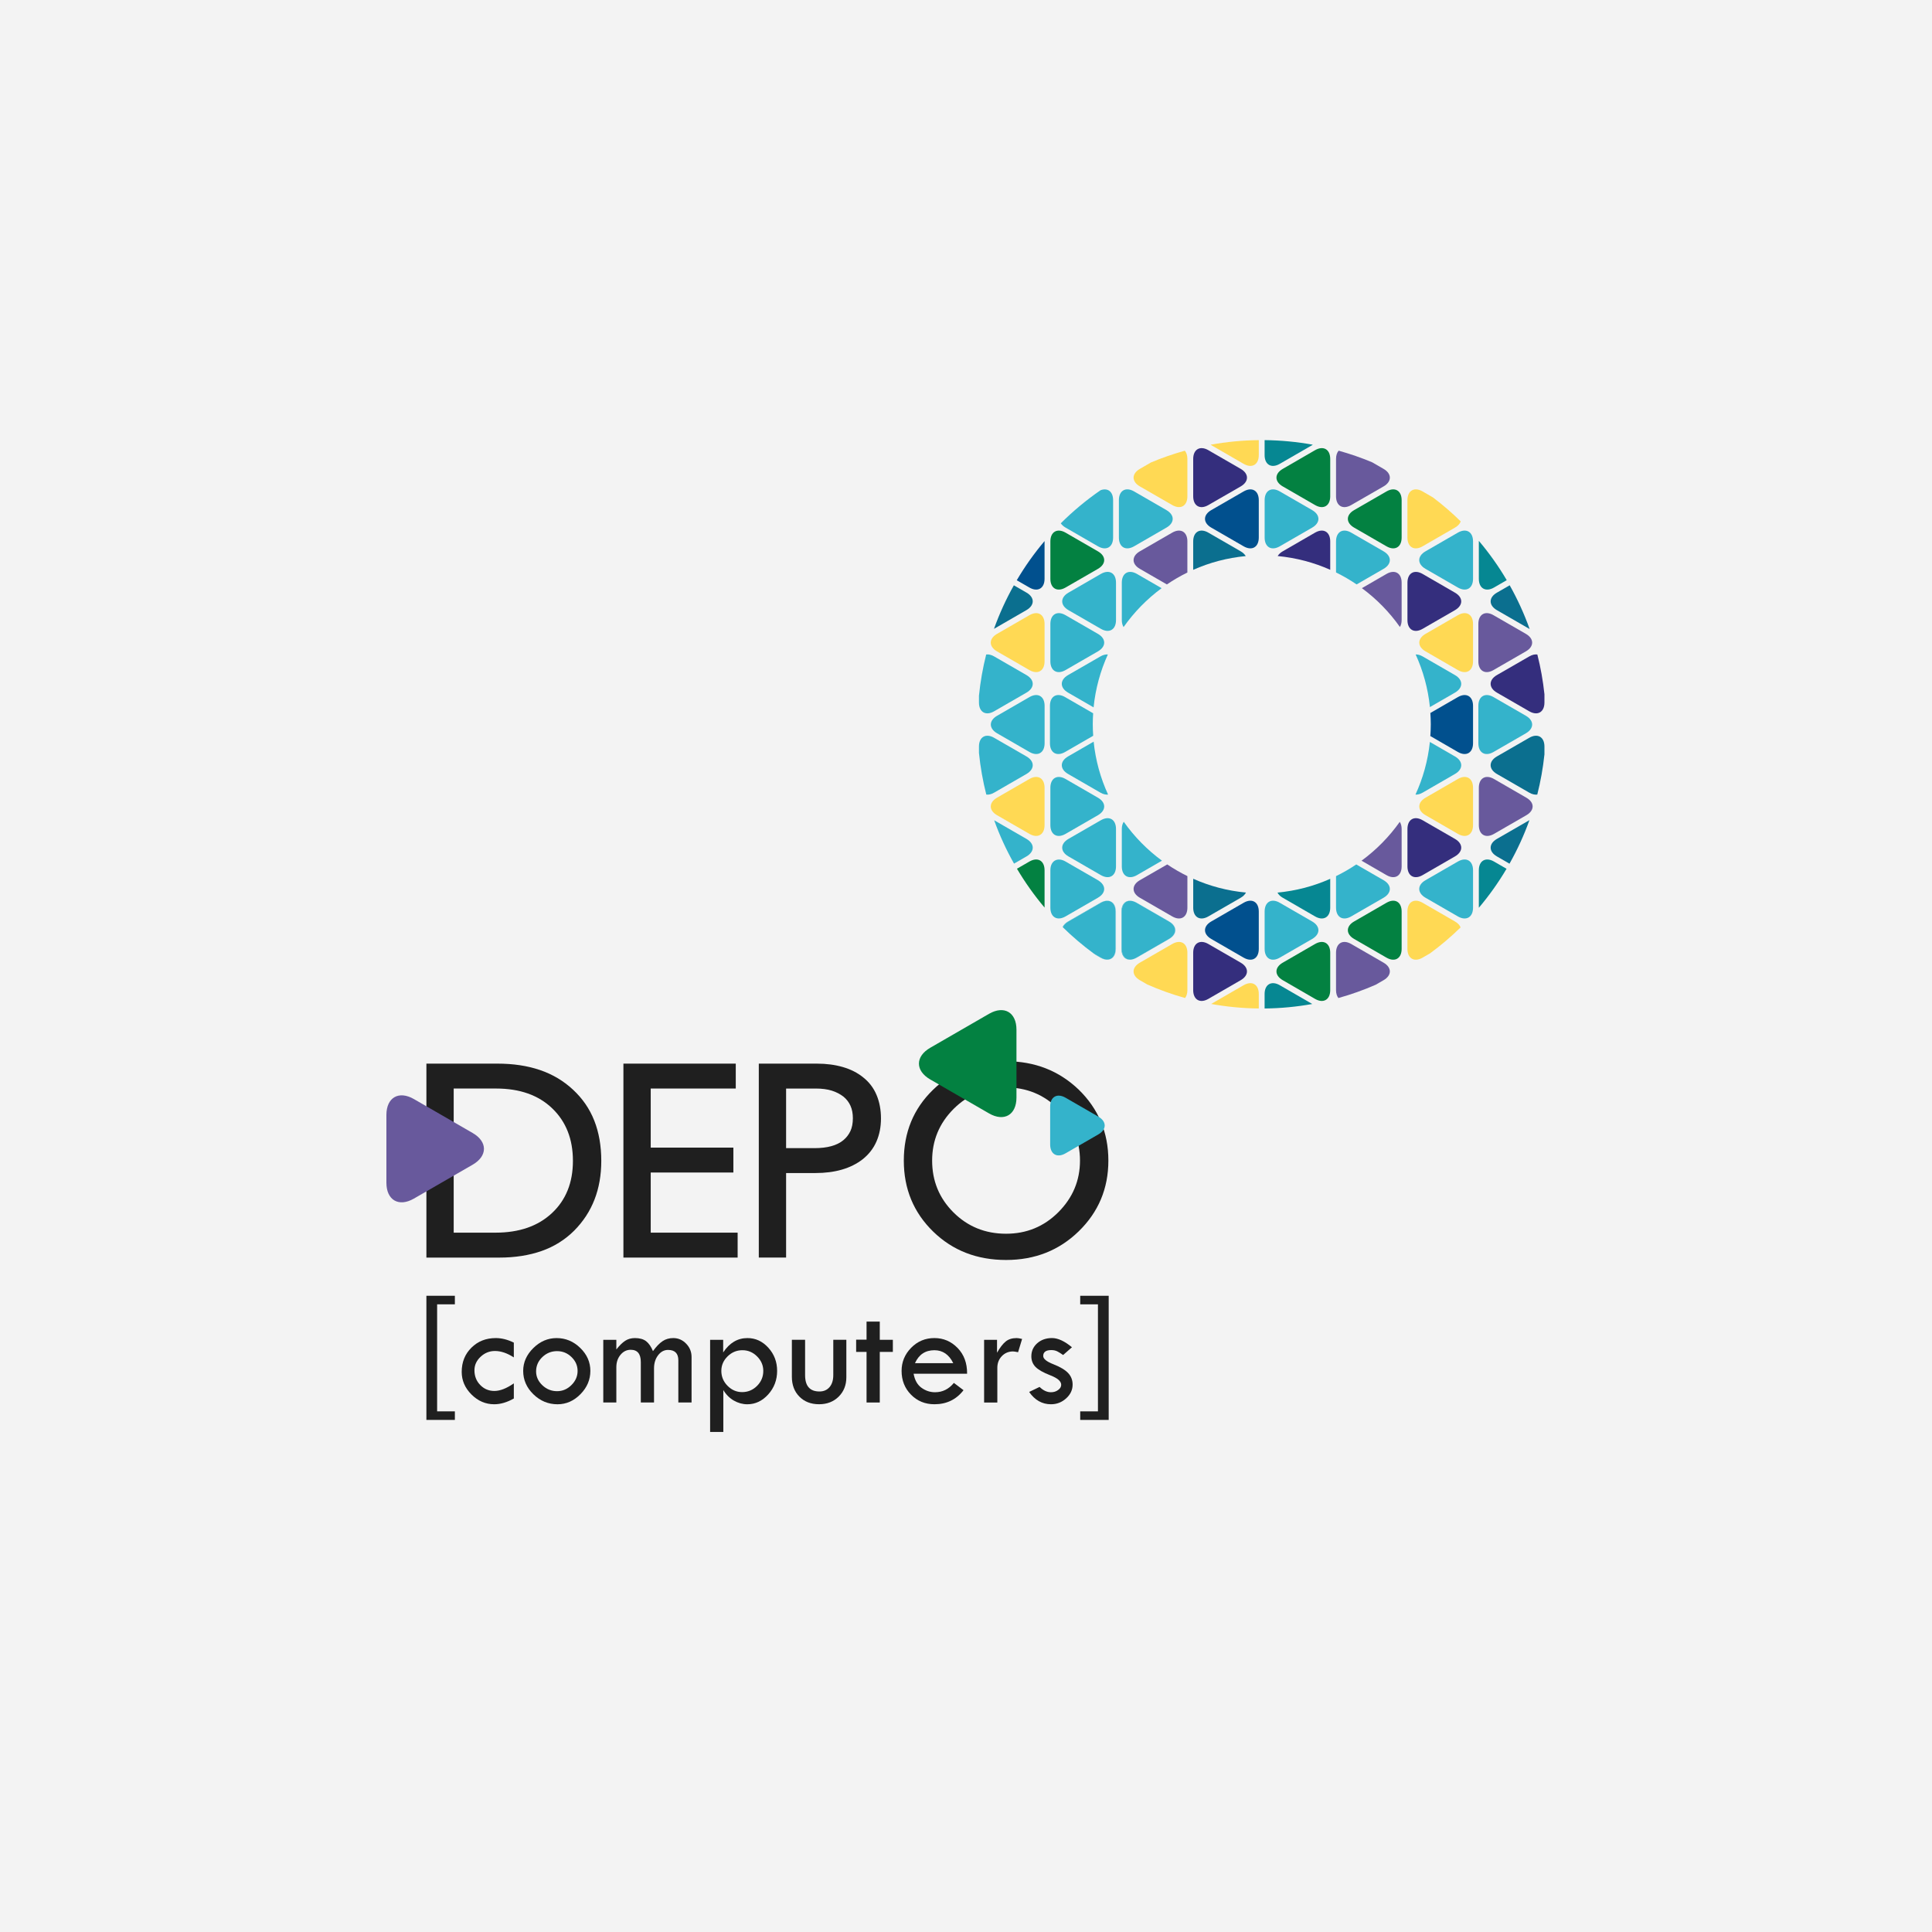 <?xml version="1.0" encoding="UTF-8"?> <svg xmlns="http://www.w3.org/2000/svg" width="180" height="180" viewBox="0 0 180 180" fill="none"> <g clip-path="url(#clip0_142_1491)"> <rect width="180" height="180" fill="#F3F3F3"></rect> <path d="M53.378 101.515C54.268 102.339 54.931 103.299 55.366 104.403C55.801 105.505 56.02 106.757 56.02 108.155C56.02 110.79 55.182 112.953 53.503 114.648C52.647 115.503 51.635 116.138 50.466 116.55C49.297 116.96 47.98 117.167 46.516 117.167H39.727V99.096H46.343C47.808 99.096 49.123 99.291 50.292 99.687C51.46 100.082 52.489 100.691 53.378 101.515ZM51.428 113.017C52.728 111.8 53.378 110.179 53.378 108.155C53.378 106.13 52.737 104.502 51.453 103.267C50.17 102.032 48.425 101.416 46.221 101.416H42.27V114.844H46.171C48.374 114.844 50.128 114.236 51.428 113.017Z" fill="#1F1F1F"></path> <path d="M100.498 101.515C102.34 103.308 103.264 105.513 103.264 108.131C103.264 110.731 102.341 112.928 100.498 114.722C98.672 116.499 96.416 117.389 93.734 117.389C91.019 117.389 88.756 116.508 86.945 114.747C85.118 112.969 84.206 110.764 84.206 108.131C84.206 105.497 85.11 103.3 86.921 101.54C88.747 99.761 91.019 98.874 93.734 98.874C96.4 98.874 98.655 99.753 100.498 101.515ZM98.597 112.945C99.947 111.594 100.62 109.989 100.62 108.13C100.62 106.27 99.947 104.666 98.597 103.314C97.263 101.983 95.642 101.317 93.733 101.317C91.808 101.317 90.178 101.983 88.845 103.314C87.513 104.648 86.845 106.254 86.845 108.13C86.845 110.023 87.504 111.626 88.82 112.945C90.153 114.277 91.791 114.944 93.733 114.944C95.642 114.945 97.263 114.277 98.597 112.945Z" fill="#1F1F1F"></path> <path d="M80.423 100.379C80.982 100.822 81.397 101.369 81.669 102.022C81.942 102.671 82.078 103.4 82.078 104.205C82.078 104.994 81.937 105.71 81.657 106.351C81.377 106.995 80.949 107.546 80.374 108.005C79.272 108.863 77.798 109.29 75.955 109.29H73.239V117.165H70.696V99.096H76.102C76.989 99.096 77.801 99.203 78.533 99.416C79.266 99.629 79.896 99.951 80.423 100.379ZM78.572 106.229C78.851 106 79.069 105.72 79.225 105.392C79.382 105.061 79.46 104.658 79.46 104.18C79.46 103.736 79.385 103.349 79.237 103.022C79.09 102.692 78.874 102.411 78.594 102.18C78.283 101.936 77.916 101.745 77.498 101.613C77.078 101.482 76.579 101.417 76.004 101.417H73.239V106.97H75.88C77.081 106.97 77.979 106.723 78.572 106.229Z" fill="#1F1F1F"></path> <path d="M68.724 114.844V117.166H58.082V99.096H68.55V101.416H60.626V106.921H68.327V109.241H60.626V114.844H68.724V114.844Z" fill="#1F1F1F"></path> <path d="M38.563 102.397C37.154 101.584 36 102.249 36 103.877V110.191C36 111.819 37.154 112.484 38.563 111.67L44.032 108.515C45.441 107.701 45.441 106.367 44.032 105.556L38.563 102.397Z" fill="#68599C"></path> <path d="M99.274 107.454L102.331 105.689C103.119 105.235 103.119 104.489 102.331 104.035L99.274 102.27C98.485 101.818 97.841 102.188 97.841 103.099V106.629C97.842 107.538 98.487 107.91 99.274 107.454Z" fill="#34B3CB"></path> <path d="M39.726 132.291V120.724H42.379V121.521H40.726V131.493H42.379V132.29H39.726V132.291Z" fill="#1F1F1F"></path> <path d="M47.873 128.885V130.294C47.245 130.651 46.636 130.832 46.046 130.832C45.239 130.832 44.532 130.527 43.925 129.921C43.319 129.315 43.016 128.613 43.016 127.815C43.016 126.908 43.318 126.157 43.921 125.561C44.526 124.961 45.283 124.665 46.194 124.665C46.737 124.665 47.297 124.806 47.872 125.089V126.465C47.253 126.066 46.668 125.868 46.115 125.868C45.605 125.868 45.159 126.049 44.778 126.405C44.394 126.764 44.203 127.185 44.203 127.666C44.203 128.209 44.382 128.666 44.741 129.036C45.1 129.407 45.539 129.592 46.058 129.592C46.589 129.592 47.192 129.358 47.873 128.885Z" fill="#1F1F1F"></path> <path d="M48.744 127.723C48.744 126.926 49.059 126.216 49.689 125.596C50.318 124.975 51.042 124.666 51.857 124.666C52.698 124.666 53.432 124.971 54.059 125.583C54.689 126.194 55.003 126.908 55.003 127.724C55.003 128.546 54.694 129.269 54.079 129.894C53.464 130.519 52.751 130.833 51.944 130.833C51.081 130.833 50.332 130.522 49.697 129.904C49.061 129.287 48.744 128.556 48.744 127.723ZM53.813 127.727C53.813 127.23 53.624 126.799 53.245 126.432C52.869 126.066 52.42 125.882 51.901 125.882C51.367 125.882 50.909 126.07 50.524 126.44C50.139 126.81 49.947 127.254 49.947 127.769C49.947 128.261 50.141 128.691 50.53 129.06C50.92 129.429 51.377 129.613 51.901 129.613C52.411 129.613 52.857 129.424 53.238 129.045C53.621 128.668 53.813 128.228 53.813 127.727Z" fill="#1F1F1F"></path> <path d="M56.206 130.668V124.827H57.423V125.727C57.711 125.359 57.986 125.089 58.247 124.919C58.508 124.748 58.81 124.665 59.148 124.665C59.593 124.665 59.941 124.761 60.194 124.955C60.446 125.149 60.66 125.456 60.835 125.881C61.142 125.456 61.44 125.148 61.727 124.955C62.014 124.761 62.347 124.665 62.726 124.665C63.19 124.665 63.59 124.838 63.927 125.186C64.262 125.531 64.431 125.944 64.431 126.421V130.668H63.199V126.738C63.199 126.093 62.88 125.769 62.24 125.769C61.876 125.769 61.567 125.935 61.314 126.265C61.06 126.596 60.934 127.004 60.934 127.491V130.668H59.703V126.902C59.703 126.137 59.387 125.756 58.761 125.756C58.388 125.756 58.071 125.91 57.812 126.223C57.553 126.535 57.423 126.919 57.423 127.376V130.668H56.206V130.668Z" fill="#1F1F1F"></path> <path d="M67.377 124.827V126.003C67.966 125.111 68.72 124.665 69.639 124.665C70.393 124.665 71.041 124.965 71.586 125.567C72.131 126.168 72.403 126.887 72.403 127.723C72.403 128.567 72.127 129.297 71.576 129.912C71.023 130.525 70.374 130.833 69.625 130.833C69.192 130.833 68.775 130.718 68.377 130.492C67.979 130.265 67.65 129.938 67.391 129.508V133.409H66.16V124.828H67.377V124.827ZM71.114 127.723C71.114 127.209 70.921 126.758 70.535 126.373C70.149 125.988 69.693 125.796 69.169 125.796C68.637 125.796 68.176 125.988 67.788 126.37C67.4 126.752 67.205 127.203 67.205 127.722C67.205 128.256 67.397 128.719 67.781 129.11C68.166 129.501 68.619 129.699 69.143 129.699C69.683 129.699 70.148 129.504 70.535 129.117C70.921 128.729 71.114 128.265 71.114 127.723Z" fill="#1F1F1F"></path> <path d="M73.776 124.826H75.009V128.118C75.009 129.134 75.455 129.641 76.347 129.641C76.743 129.641 77.056 129.504 77.288 129.233C77.519 128.962 77.635 128.589 77.635 128.117V124.825H78.852V128.317C78.852 129.047 78.614 129.649 78.137 130.122C77.66 130.594 77.052 130.83 76.312 130.83C75.556 130.83 74.946 130.594 74.478 130.122C74.011 129.649 73.777 129.033 73.777 128.273V124.826H73.776Z" fill="#1F1F1F"></path> <path d="M80.735 123.13H81.967V124.826H83.185V125.954H81.967V130.668H80.735V125.954H79.765V124.813H80.735V123.13Z" fill="#1F1F1F"></path> <path d="M90.102 127.987H85.118C85.227 128.586 85.472 129.023 85.857 129.298C86.242 129.574 86.661 129.712 87.114 129.712C87.812 129.712 88.398 129.422 88.871 128.842L89.769 129.521C89.094 130.395 88.19 130.831 87.057 130.831C86.189 130.831 85.462 130.533 84.877 129.938C84.291 129.343 83.999 128.604 83.999 127.722C83.999 126.896 84.295 126.18 84.887 125.574C85.481 124.967 86.203 124.664 87.057 124.664C87.898 124.664 88.618 124.973 89.217 125.587C89.817 126.205 90.111 127.003 90.102 127.987ZM85.246 127.002H88.812C88.416 126.2 87.832 125.797 87.057 125.797C86.212 125.797 85.609 126.198 85.246 127.002Z" fill="#1F1F1F"></path> <path d="M92.891 124.827V126.03C93.166 125.549 93.432 125.201 93.695 124.987C93.956 124.772 94.296 124.665 94.717 124.665C94.836 124.665 95.005 124.693 95.227 124.748L94.852 125.982C94.615 125.934 94.459 125.91 94.385 125.91C93.97 125.91 93.62 126.055 93.34 126.346C93.06 126.637 92.919 127 92.919 127.433V130.669H91.687V124.828H92.891V124.827Z" fill="#1F1F1F"></path> <path d="M99.871 125.521L99.049 126.243C98.836 126.092 98.652 125.978 98.498 125.901C98.341 125.822 98.159 125.784 97.944 125.784C97.445 125.784 97.194 125.968 97.194 126.335C97.194 126.602 97.511 126.857 98.147 127.106C98.782 127.355 99.239 127.627 99.516 127.924C99.794 128.22 99.933 128.579 99.933 128.999C99.933 129.49 99.735 129.918 99.332 130.282C98.93 130.648 98.459 130.832 97.915 130.832C97.091 130.832 96.413 130.448 95.884 129.684L96.855 129.217C97.193 129.548 97.548 129.712 97.914 129.712C98.172 129.712 98.393 129.644 98.584 129.503C98.776 129.363 98.87 129.203 98.87 129.018C98.87 128.692 98.536 128.399 97.864 128.139C97.196 127.879 96.73 127.613 96.473 127.349C96.217 127.082 96.088 126.754 96.088 126.363C96.088 125.876 96.271 125.472 96.635 125.147C97.002 124.825 97.462 124.663 98.013 124.663C98.565 124.663 99.188 124.951 99.871 125.521Z" fill="#1F1F1F"></path> <path d="M103.294 120.724V132.291H100.641V131.494H102.293V121.522H100.641V120.725H103.294V120.724Z" fill="#1F1F1F"></path> <path d="M92.141 94.458L86.673 97.615C85.262 98.429 85.262 99.759 86.673 100.574L92.141 103.73C93.548 104.543 94.702 103.879 94.702 102.251V95.937C94.702 94.31 93.548 93.644 92.141 94.458Z" fill="#038141"></path> <path d="M95.907 80.268L94.748 80.937C95.505 82.217 96.366 83.426 97.32 84.557V81.084C97.32 80.186 96.685 79.819 95.907 80.268Z" fill="#038141"></path> <path d="M97.32 61.613V58.132C97.32 57.234 96.685 56.868 95.907 57.317L92.89 59.057C92.113 59.506 92.113 60.239 92.89 60.688L95.907 62.429C96.685 62.877 97.32 62.509 97.32 61.613Z" fill="#FFD954"></path> <path d="M135.828 64.946L133.265 66.426C133.287 66.776 133.303 67.125 133.303 67.48C133.303 67.849 133.285 68.215 133.261 68.576L135.828 70.06C136.604 70.508 137.24 70.141 137.24 69.244V65.76C137.24 64.864 136.603 64.499 135.828 64.946Z" fill="#01508E"></path> <path d="M99.275 54.74L102.292 52.999C103.07 52.551 103.07 51.815 102.292 51.368L99.277 49.626C98.499 49.179 97.861 49.545 97.861 50.445V53.925C97.861 54.823 98.499 55.186 99.275 54.74Z" fill="#038141"></path> <path d="M119.234 43.215L122.248 41.474C122.272 41.46 122.286 41.446 122.309 41.432C120.851 41.168 119.351 41.022 117.821 41.005V42.4C117.82 43.298 118.456 43.665 119.234 43.215Z" fill="#068792"></path> <path d="M115.866 43.215C116.643 43.665 117.278 43.297 117.278 42.4V41.006C115.748 41.021 114.252 41.169 112.794 41.433C112.815 41.446 112.83 41.46 112.851 41.474L115.866 43.215Z" fill="#FFD954"></path> <path d="M112.85 47.526C112.073 47.975 112.073 48.708 112.85 49.157L115.866 50.898C116.643 51.347 117.278 50.98 117.278 50.081V46.601C117.278 45.704 116.643 45.336 115.866 45.786L112.85 47.526Z" fill="#01508E"></path> <path d="M115.596 51.367L112.579 49.625C111.803 49.178 111.167 49.545 111.167 50.444V53.09C112.688 52.415 114.333 51.972 116.063 51.809C115.969 51.648 115.816 51.494 115.596 51.367Z" fill="#0B6F8F"></path> <path d="M97.319 53.924V50.442C97.319 50.43 97.317 50.423 97.317 50.413C96.356 51.549 95.489 52.769 94.729 54.06L95.907 54.739C96.685 55.189 97.319 54.821 97.319 53.924Z" fill="#01508E"></path> <path d="M95.633 56.841C96.412 56.391 96.412 55.656 95.633 55.209L94.459 54.532C93.734 55.819 93.114 57.174 92.608 58.586C92.612 58.585 92.617 58.583 92.619 58.582L95.633 56.841Z" fill="#0B6F8F"></path> <path d="M106.197 45.316L109.215 47.054C109.992 47.504 110.626 47.137 110.626 46.239V42.759C110.626 42.424 110.538 42.163 110.387 41.991C109.305 42.294 108.251 42.656 107.231 43.088L106.198 43.685C105.42 44.134 105.42 44.868 106.197 45.316Z" fill="#FFD954"></path> <path d="M110.626 50.443C110.626 49.544 109.991 49.178 109.214 49.624L106.196 51.366C105.419 51.815 105.419 52.549 106.196 52.997L108.716 54.451C109.322 54.038 109.962 53.667 110.625 53.34V50.443H110.626Z" fill="#68599C"></path> <path d="M112.58 47.056L115.597 45.318C116.372 44.868 116.372 44.135 115.597 43.686L112.58 41.943C111.804 41.494 111.168 41.861 111.168 42.759V46.241C111.168 47.137 111.804 47.505 112.58 47.056Z" fill="#342E7D"></path> <path d="M126.16 49.157L129.176 50.898C129.953 51.347 130.588 50.98 130.588 50.081V46.601C130.588 45.704 129.953 45.336 129.176 45.786L126.16 47.526C125.382 47.974 125.382 48.708 126.16 49.157Z" fill="#038141"></path> <path d="M119.509 45.317L122.522 47.055C123.298 47.504 123.934 47.137 123.934 46.24V42.759C123.934 41.861 123.298 41.494 122.521 41.943L119.509 43.686C118.73 44.135 118.73 44.868 119.509 45.317Z" fill="#038141"></path> <path d="M123.934 50.443C123.934 49.544 123.298 49.178 122.522 49.624L119.508 51.366C119.285 51.493 119.133 51.647 119.038 51.805C120.768 51.969 122.413 52.409 123.934 53.086V50.443Z" fill="#342E7D"></path> <path d="M124.475 46.24C124.475 47.137 125.111 47.505 125.889 47.055L128.906 45.318C129.682 44.868 129.682 44.135 128.906 43.686L127.843 43.072C126.831 42.646 125.787 42.288 124.718 41.988C124.567 42.16 124.476 42.422 124.476 42.76V46.24H124.475Z" fill="#68599C"></path> <path d="M139.147 62.428L142.163 60.687C142.942 60.238 142.942 59.505 142.163 59.056L139.147 57.316C138.371 56.866 137.735 57.234 137.735 58.131V61.612C137.735 62.509 138.371 62.877 139.147 62.428Z" fill="#68599C"></path> <path d="M139.463 56.847L142.479 58.587C142.489 58.593 142.499 58.596 142.511 58.601C142.006 57.185 141.381 55.822 140.654 54.529L139.463 55.217C138.686 55.663 138.686 56.398 139.463 56.847Z" fill="#0B6F8F"></path> <path d="M142.478 61.158L139.462 62.896C138.685 63.346 138.685 64.079 139.462 64.53L142.478 66.27C143.256 66.718 143.892 66.351 143.892 65.454V64.682C143.759 63.42 143.537 62.183 143.231 60.979C143.014 60.944 142.757 60.997 142.478 61.158Z" fill="#342E7D"></path> <path d="M135.828 57.316L132.814 59.056C132.036 59.505 132.036 60.238 132.814 60.687L135.828 62.428C136.605 62.877 137.24 62.509 137.24 61.613V58.132C137.24 57.234 136.604 56.866 135.828 57.316Z" fill="#FFD954"></path> <path d="M130.428 58.416C130.528 58.249 130.588 58.037 130.588 57.771V54.289C130.588 53.389 129.953 53.025 129.176 53.473L126.884 54.797C128.251 55.803 129.448 57.028 130.428 58.416Z" fill="#68599C"></path> <path d="M132.542 58.587L135.557 56.847C136.334 56.398 136.334 55.663 135.557 55.217L132.542 53.473C131.765 53.026 131.129 53.39 131.129 54.289V57.771C131.129 58.669 131.765 59.036 132.542 58.587Z" fill="#342E7D"></path> <path d="M131.127 46.601V50.083C131.127 50.981 131.761 51.347 132.541 50.899L135.555 49.158C135.842 48.992 136.018 48.791 136.093 48.578C135.279 47.78 134.416 47.032 133.505 46.344L132.541 45.785C131.761 45.336 131.127 45.705 131.127 46.601Z" fill="#FFD954"></path> <path d="M137.78 53.923C137.78 54.823 138.417 55.187 139.194 54.739L140.38 54.053C139.619 52.76 138.748 51.536 137.784 50.394C137.784 50.414 137.78 50.425 137.78 50.442V53.923Z" fill="#068792"></path> <path d="M95.907 72.576L92.89 74.319C92.113 74.768 92.113 75.502 92.89 75.95L95.907 77.69C96.685 78.139 97.32 77.77 97.32 76.872V73.393C97.32 72.495 96.685 72.127 95.907 72.576Z" fill="#FFD954"></path> <path d="M98.373 80.135C98.064 80.256 97.861 80.583 97.861 81.083C97.861 80.584 98.064 80.256 98.373 80.135Z" fill="#ACD9F1"></path> <path d="M102.839 82.605C102.766 82.385 102.582 82.176 102.292 82.007L100.182 80.79L102.292 82.007C102.582 82.178 102.765 82.385 102.839 82.605Z" fill="#ACD9F1"></path> <path d="M119.234 91.79C118.456 91.341 117.82 91.71 117.82 92.607V93.958C119.334 93.944 120.816 93.799 122.26 93.54C122.256 93.537 122.253 93.535 122.247 93.531L119.234 91.79Z" fill="#068792"></path> <path d="M115.866 91.79L112.85 93.531C112.848 93.533 112.846 93.535 112.841 93.537C114.283 93.797 115.765 93.943 117.278 93.958V92.607C117.278 91.71 116.643 91.341 115.866 91.79Z" fill="#FFD954"></path> <path d="M115.866 84.109L112.85 85.851C112.073 86.298 112.073 87.032 112.85 87.481L115.866 89.222C116.643 89.671 117.278 89.304 117.278 88.406V84.925C117.278 84.027 116.643 83.658 115.866 84.109Z" fill="#01508E"></path> <path d="M111.168 84.564C111.168 85.464 111.804 85.829 112.58 85.381L115.597 83.64C115.834 83.502 115.994 83.334 116.084 83.157C114.348 82.997 112.695 82.551 111.169 81.873V84.564H111.168Z" fill="#0B6F8F"></path> <path d="M110.626 88.766C110.626 87.868 109.991 87.501 109.214 87.949L106.196 89.691C105.419 90.141 105.419 90.871 106.196 91.321L106.889 91.722C108.023 92.221 109.197 92.644 110.409 92.982C110.545 92.81 110.626 92.565 110.626 92.248V88.766V88.766Z" fill="#FFD954"></path> <path d="M106.197 82.007C105.42 82.455 105.42 83.191 106.197 83.64L109.215 85.381C109.992 85.829 110.627 85.464 110.627 84.564V81.624C109.974 81.303 109.347 80.941 108.75 80.537L106.197 82.007Z" fill="#68599C"></path> <path d="M115.596 89.691L112.579 87.949C111.803 87.501 111.167 87.868 111.167 88.766V92.247C111.167 93.145 111.803 93.513 112.579 93.064L115.596 91.321C116.371 90.871 116.371 90.14 115.596 89.691Z" fill="#342E7D"></path> <path d="M129.176 84.109L126.16 85.851C125.382 86.298 125.382 87.032 126.16 87.481L129.176 89.222C129.953 89.671 130.588 89.304 130.588 88.406V84.925C130.588 84.027 129.953 83.658 129.176 84.109Z" fill="#038141"></path> <path d="M122.522 87.949L119.509 89.691C118.73 90.141 118.73 90.871 119.509 91.321L122.521 93.064C123.298 93.514 123.934 93.145 123.934 92.247V88.766C123.934 87.868 123.298 87.501 122.522 87.949Z" fill="#038141"></path> <path d="M119.509 83.64L122.523 85.381C123.298 85.829 123.934 85.463 123.934 84.564V81.878C122.408 82.556 120.755 83 119.02 83.159C119.11 83.334 119.268 83.503 119.509 83.64Z" fill="#068792"></path> <path d="M128.906 89.691L125.889 87.949C125.111 87.501 124.475 87.868 124.475 88.766V92.247C124.475 92.565 124.559 92.811 124.695 92.984C125.889 92.65 127.051 92.237 128.169 91.746L128.906 91.321C129.682 90.871 129.682 90.14 128.906 89.691Z" fill="#68599C"></path> <path d="M137.78 73.394V76.873C137.78 77.772 138.417 78.139 139.194 77.691L142.209 75.951C142.986 75.503 142.986 74.769 142.209 74.321L139.194 72.578C138.417 72.128 137.78 72.495 137.78 73.394Z" fill="#68599C"></path> <path d="M139.463 78.16C138.686 78.609 138.686 79.342 139.463 79.791L140.636 80.468C141.363 79.179 141.987 77.825 142.493 76.413C142.489 76.416 142.485 76.417 142.479 76.42L139.463 78.16Z" fill="#0B6F8F"></path> <path d="M142.478 68.737L139.462 70.476C138.685 70.926 138.685 71.66 139.462 72.109L142.478 73.85C142.753 74.007 143.006 74.059 143.224 74.028C143.534 72.81 143.758 71.559 143.892 70.283V69.552C143.892 68.655 143.256 68.289 142.478 68.737Z" fill="#0B6F8F"></path> <path d="M135.828 72.576L132.814 74.319C132.036 74.768 132.036 75.502 132.814 75.95L135.828 77.69C136.605 78.139 137.24 77.77 137.24 76.872V73.393C137.24 72.495 136.604 72.127 135.828 72.576Z" fill="#FFD954"></path> <path d="M126.852 80.189L129.176 81.532C129.953 81.98 130.588 81.615 130.588 80.717V77.236C130.588 76.957 130.522 76.736 130.413 76.57C129.429 77.959 128.226 79.183 126.852 80.189Z" fill="#68599C"></path> <path d="M135.557 79.79C136.334 79.341 136.334 78.609 135.557 78.159L132.542 76.42C131.765 75.97 131.129 76.337 131.129 77.236V80.718C131.129 81.616 131.765 81.981 132.542 81.532L135.557 79.79Z" fill="#342E7D"></path> <path d="M135.555 85.851L132.541 84.109C131.761 83.658 131.127 84.027 131.127 84.925V88.406C131.127 89.304 131.761 89.671 132.541 89.222L133.247 88.813C134.248 88.077 135.195 87.27 136.081 86.404C136 86.199 135.829 86.006 135.555 85.851Z" fill="#FFD954"></path> <path d="M103.933 84.924V88.407C103.933 89.062 103.593 89.431 103.105 89.407C103.614 89.456 103.975 89.083 103.975 88.405V84.924C103.975 84.245 103.612 83.87 103.099 83.923C103.59 83.895 103.933 84.264 103.933 84.924Z" fill="#ACD9F1"></path> <path d="M108.947 85.851L105.93 84.109C105.722 83.989 105.524 83.932 105.345 83.923C105.515 83.937 105.697 83.998 105.89 84.109L108.906 85.85C109.682 86.299 109.682 87.032 108.906 87.484L105.89 89.224C105.699 89.332 105.517 89.391 105.351 89.408C105.528 89.398 105.724 89.343 105.931 89.222L108.948 87.481C109.719 87.032 109.719 86.297 108.947 85.851Z" fill="#ACD9F1"></path> <path d="M137.78 81.084V84.564C137.78 84.567 137.782 84.569 137.782 84.573C138.739 83.44 139.603 82.227 140.362 80.942L139.194 80.268C138.417 79.82 137.78 80.185 137.78 81.084Z" fill="#068792"></path> <path d="M92.619 66.27L95.634 64.53C96.412 64.079 96.412 63.346 95.634 62.896L92.619 61.156C92.348 61 92.096 60.947 91.881 60.978C91.566 62.225 91.339 63.507 91.207 64.816V65.454C91.207 66.351 91.844 66.718 92.619 66.27Z" fill="#34B3CB"></path> <path d="M101.847 66.456L99.233 64.946C98.459 64.499 97.821 64.864 97.821 65.761V69.245C97.821 70.142 98.459 70.509 99.233 70.061L101.851 68.55C101.827 68.198 101.811 67.841 101.811 67.481C101.811 67.136 101.825 66.795 101.847 66.456Z" fill="#34B3CB"></path> <path d="M142.163 66.687L139.147 64.946C138.371 64.499 137.735 64.864 137.735 65.761V69.245C137.735 70.142 138.371 70.509 139.147 70.061L142.163 68.32C142.942 67.87 142.942 67.136 142.163 66.687Z" fill="#34B3CB"></path> <path d="M95.912 64.946L92.897 66.687C92.118 67.136 92.118 67.869 92.897 68.319L95.912 70.06C96.687 70.508 97.324 70.141 97.324 69.244V65.76C97.324 64.864 96.686 64.499 95.912 64.946Z" fill="#34B3CB"></path> <path d="M95.634 78.159L92.625 76.422C93.128 77.829 93.751 79.177 94.475 80.462L95.634 79.793C96.413 79.341 96.413 78.609 95.634 78.159Z" fill="#34B3CB"></path> <path d="M99.277 62.428L102.292 60.687C103.07 60.238 103.07 59.505 102.292 59.056L99.277 57.316C98.499 56.866 97.861 57.234 97.861 58.131V61.612C97.861 62.509 98.499 62.877 99.277 62.428Z" fill="#34B3CB"></path> <path d="M99.546 55.216C98.77 55.663 98.77 56.398 99.546 56.846L102.563 58.586C103.342 59.035 103.976 58.669 103.976 57.77V54.288C103.976 53.389 103.342 53.024 102.563 53.472L99.546 55.216Z" fill="#34B3CB"></path> <path d="M108.225 54.8L105.929 53.473C105.153 53.026 104.516 53.39 104.516 54.289V57.771C104.516 58.041 104.58 58.256 104.68 58.424C105.661 57.033 106.858 55.807 108.225 54.8Z" fill="#34B3CB"></path> <path d="M119.236 50.898L122.253 49.157C123.029 48.709 123.029 47.975 122.253 47.526L119.236 45.784C118.46 45.335 117.824 45.703 117.824 46.599V50.081C117.823 50.981 118.46 51.347 119.236 50.898Z" fill="#34B3CB"></path> <path d="M128.906 52.998C129.682 52.55 129.682 51.815 128.906 51.367L125.889 49.624C125.111 49.177 124.475 49.544 124.475 50.443V53.336C125.142 53.661 125.783 54.035 126.392 54.449L128.906 52.998Z" fill="#34B3CB"></path> <path d="M135.557 64.53C136.334 64.079 136.334 63.346 135.557 62.896L132.542 61.156C132.307 61.02 132.091 60.969 131.893 60.974C132.587 62.496 133.047 64.145 133.222 65.878L135.557 64.53Z" fill="#34B3CB"></path> <path d="M99.278 49.156L102.294 50.897C103.072 51.347 103.706 50.98 103.706 50.081V46.6C103.706 45.801 103.201 45.425 102.538 45.672C101.211 46.588 99.968 47.619 98.83 48.756C98.928 48.901 99.076 49.039 99.278 49.156Z" fill="#34B3CB"></path> <path d="M105.661 50.898L108.675 49.157C109.452 48.709 109.452 47.975 108.675 47.526L105.661 45.784C104.88 45.335 104.245 45.703 104.245 46.599V50.081C104.245 50.981 104.88 51.347 105.661 50.898Z" fill="#34B3CB"></path> <path d="M132.81 52.998L135.827 54.739C136.605 55.186 137.24 54.822 137.24 53.923V50.443C137.24 49.544 136.605 49.178 135.827 49.624L132.81 51.366C132.034 51.815 132.034 52.55 132.81 52.998Z" fill="#34B3CB"></path> <path d="M92.619 73.85L95.634 72.109C96.412 71.66 96.412 70.927 95.634 70.476L92.619 68.737C91.844 68.29 91.207 68.656 91.207 69.552V70.149C91.34 71.474 91.571 72.769 91.891 74.029C92.104 74.057 92.353 74.005 92.619 73.85Z" fill="#34B3CB"></path> <path d="M99.277 77.691L102.292 75.951C103.07 75.503 103.07 74.769 102.292 74.32L99.277 72.577C98.499 72.129 97.861 72.496 97.861 73.395V76.874C97.861 77.772 98.499 78.14 99.277 77.691Z" fill="#34B3CB"></path> <path d="M102.562 76.42L99.545 78.159C98.769 78.609 98.769 79.342 99.545 79.79L102.562 81.532C103.341 81.98 103.975 81.615 103.975 80.718V77.237C103.975 76.337 103.341 75.97 102.562 76.42Z" fill="#34B3CB"></path> <path d="M104.697 76.562C104.585 76.731 104.516 76.953 104.516 77.237V80.718C104.516 81.616 105.153 81.981 105.929 81.533L108.258 80.187C106.884 79.179 105.681 77.953 104.697 76.562Z" fill="#34B3CB"></path> <path d="M122.252 87.481C123.028 87.032 123.028 86.298 122.252 85.851L119.235 84.109C118.459 83.658 117.823 84.027 117.823 84.925V88.406C117.823 89.304 118.459 89.671 119.235 89.222L122.252 87.481Z" fill="#34B3CB"></path> <path d="M124.475 84.564C124.475 85.464 125.111 85.828 125.889 85.381L128.906 83.64C129.682 83.19 129.682 82.454 128.906 82.007L126.359 80.538C125.76 80.945 125.131 81.306 124.475 81.627V84.564Z" fill="#34B3CB"></path> <path d="M132.542 73.85L135.557 72.109C136.334 71.66 136.334 70.927 135.557 70.477L133.218 69.126C133.039 70.86 132.574 72.51 131.875 74.033C132.074 74.042 132.3 73.99 132.542 73.85Z" fill="#34B3CB"></path> <path d="M135.827 80.268L132.81 82.007C132.034 82.454 132.034 83.19 132.81 83.64L135.827 85.381C136.605 85.828 137.24 85.463 137.24 84.564V81.084C137.24 80.185 136.604 79.82 135.827 80.268Z" fill="#34B3CB"></path> <path d="M102.523 61.158L99.508 62.896C98.73 63.346 98.73 64.08 99.508 64.53L101.888 65.904C102.062 64.162 102.523 62.502 103.217 60.974C103.011 60.959 102.777 61.01 102.523 61.158Z" fill="#34B3CB"></path> <path d="M99.509 70.475C98.731 70.926 98.731 71.66 99.509 72.108L102.524 73.849C102.786 74 103.026 74.05 103.237 74.028C102.536 72.5 102.07 70.843 101.893 69.098L99.509 70.475Z" fill="#34B3CB"></path> <path d="M102.292 83.64L99.277 85.381L102.292 83.64C102.78 83.359 102.96 82.967 102.84 82.605C102.96 82.968 102.777 83.359 102.292 83.64Z" fill="#34B3CB"></path> <path d="M97.861 84.564V84.565C97.861 85.463 98.499 85.829 99.277 85.381C98.499 85.828 97.861 85.463 97.861 84.564Z" fill="#34B3CB"></path> <path d="M99.275 80.268L100.181 80.791L99.277 80.268C98.932 80.069 98.62 80.039 98.373 80.135C98.62 80.039 98.932 80.069 99.275 80.268Z" fill="#34B3CB"></path> <path d="M102.839 82.605C102.765 82.386 102.582 82.177 102.292 82.007L100.182 80.79L99.275 80.267C98.933 80.067 98.62 80.038 98.373 80.134C98.064 80.255 97.861 80.583 97.861 81.082V84.562C97.861 85.462 98.499 85.826 99.277 85.379L102.292 83.638C102.777 83.359 102.96 82.968 102.839 82.605Z" fill="#34B3CB"></path> <path d="M104.514 88.406V84.925C104.514 84.267 104.857 83.898 105.345 83.923C104.838 83.876 104.477 84.25 104.477 84.925V88.408C104.477 89.084 104.84 89.459 105.351 89.408C104.859 89.434 104.514 89.066 104.514 88.406Z" fill="#34B3CB"></path> <path d="M108.905 87.484C109.681 87.032 109.681 86.297 108.905 85.85L105.888 84.109C105.695 83.998 105.514 83.937 105.344 83.923C104.856 83.898 104.513 84.267 104.513 84.925V88.406C104.513 89.066 104.858 89.434 105.349 89.408C105.515 89.391 105.698 89.333 105.887 89.224L108.905 87.484Z" fill="#34B3CB"></path> <path d="M103.106 89.407C102.939 89.391 102.755 89.332 102.565 89.221L101.905 88.84C101.966 88.886 102.028 88.928 102.089 88.972L102.524 89.223C102.732 89.343 102.928 89.401 103.106 89.407Z" fill="#34B3CB"></path> <path d="M99.549 85.851L102.565 84.109C102.754 84 102.936 83.94 103.101 83.924C102.925 83.933 102.73 83.99 102.524 84.11L99.509 85.85C99.249 85.998 99.086 86.179 98.999 86.369C99.01 86.379 99.018 86.386 99.027 86.396C99.109 86.195 99.278 86.005 99.549 85.851Z" fill="#34B3CB"></path> <path d="M103.106 89.407C103.593 89.43 103.934 89.062 103.934 88.406V84.924C103.934 84.263 103.591 83.895 103.1 83.922C102.936 83.94 102.753 83.999 102.563 84.108L99.548 85.85C99.277 86.004 99.107 86.194 99.026 86.395C99.924 87.275 100.885 88.093 101.904 88.84L102.563 89.22C102.755 89.332 102.939 89.391 103.106 89.407Z" fill="#34B3CB"></path> </g> <defs> <clipPath id="clip0_142_1491"> <rect width="180" height="180" fill="white"></rect> </clipPath> </defs> </svg> 